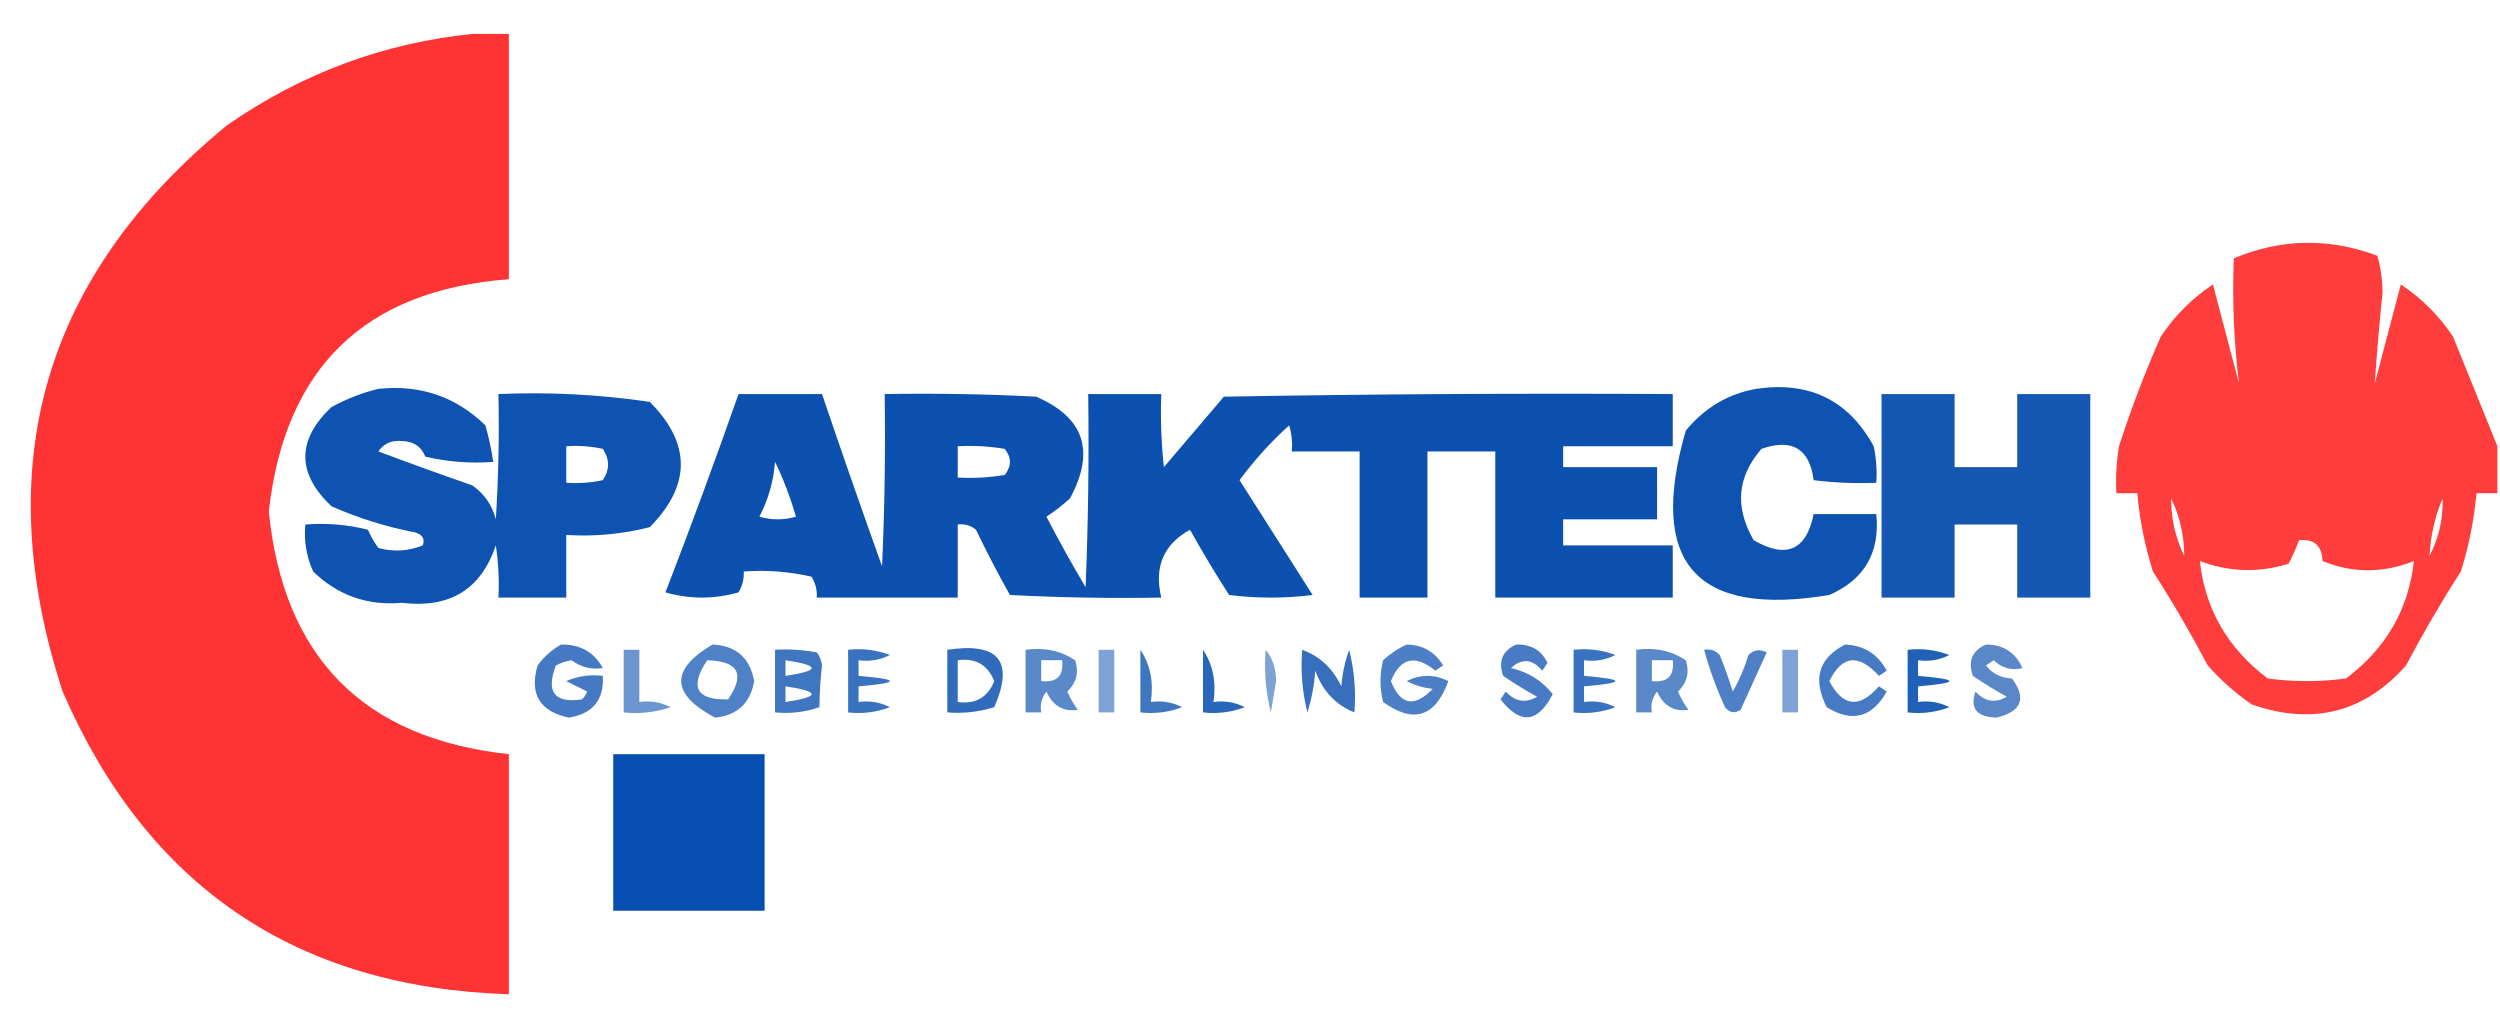 <?xml version="1.0" encoding="UTF-8"?>
<!DOCTYPE svg PUBLIC "-//W3C//DTD SVG 1.1//EN" "http://www.w3.org/Graphics/SVG/1.1/DTD/svg11.dtd">
<svg xmlns="http://www.w3.org/2000/svg" version="1.1" width="479px" height="194px" style="shape-rendering:geometricPrecision; text-rendering:geometricPrecision; image-rendering:optimizeQuality; fill-rule:evenodd; clip-rule:evenodd" xmlns:xlink="http://www.w3.org/1999/xlink">
<g><path style="opacity:0.987" fill="#ff3131" d="M 90.5,6.5 C 92.833,6.5 95.167,6.5 97.5,6.5C 97.5,22.167 97.5,37.833 97.5,53.5C 69.933,55.566 54.599,70.399 51.5,98C 54.319,125.985 69.652,141.485 97.5,144.5C 97.5,159.833 97.5,175.167 97.5,190.5C 56.698,189.183 28.198,169.85 12,132.5C -2.162,89.004 8.338,52.837 43.5,24C 57.756,14.085 73.423,8.251 90.5,6.5 Z"/></g>
<g><path style="opacity:0.933" fill="#ff3030" d="M 478.5,85.5 C 478.5,88.5 478.5,91.5 478.5,94.5C 477.167,94.5 475.833,94.5 474.5,94.5C 474.038,99.603 473.038,104.603 471.5,109.5C 467.763,115.3 464.263,121.3 461,127.5C 452.982,136.524 443.149,139.024 431.5,135C 428.37,132.872 425.537,130.372 423,127.5C 419.737,121.3 416.237,115.3 412.5,109.5C 410.962,104.603 409.962,99.603 409.5,94.5C 408.167,94.5 406.833,94.5 405.5,94.5C 405.335,91.482 405.502,88.482 406,85.5C 408.293,78.402 410.96,71.402 414,64.5C 416.667,60.5 420,57.167 424,54.5C 425.664,60.817 427.331,67.15 429,73.5C 428.011,65.556 427.678,57.556 428,49.5C 437.064,45.702 446.231,45.535 455.5,49C 456.137,51.243 456.47,53.576 456.5,56C 455.897,61.872 455.397,67.705 455,73.5C 456.669,67.15 458.336,60.817 460,54.5C 464,57.167 467.333,60.5 470,64.5C 472.899,71.631 475.732,78.631 478.5,85.5 Z M 418.5,106.5 C 416.814,103.067 415.981,99.401 416,95.5C 417.653,98.926 418.487,102.593 418.5,106.5 Z M 465.5,106.5 C 465.697,102.63 466.531,98.963 468,95.5C 468.114,99.44 467.28,103.107 465.5,106.5 Z M 440.5,103.5 C 443.388,103.22 444.888,104.553 445,107.5C 450.763,109.853 456.597,109.853 462.5,107.5C 461.505,116.722 457.171,124.222 449.5,130C 444.5,130.667 439.5,130.667 434.5,130C 426.829,124.222 422.495,116.722 421.5,107.5C 427.14,109.618 432.806,109.785 438.5,108C 439.267,106.53 439.933,105.03 440.5,103.5 Z"/></g>
<g><path style="opacity:0.945" fill="#0049ad" d="M 336.5,74.5 C 346.677,73.006 354.177,76.672 359,85.5C 359.497,87.81 359.663,90.143 359.5,92.5C 355.486,92.665 351.486,92.499 347.5,92C 346.706,85.96 343.373,83.96 337.5,86C 332.842,91.346 332.342,97.179 336,103.5C 342.248,107.123 346.081,105.456 347.5,98.5C 351.5,98.5 355.5,98.5 359.5,98.5C 360.228,105.883 357.228,111.049 350.5,114C 324.85,118.273 315.684,107.773 323,82.5C 326.617,78.117 331.117,75.45 336.5,74.5 Z"/></g>
<g><path style="opacity:0.945" fill="#0049ad" d="M 72.5,74.5 C 80.505,73.658 87.339,75.991 93,81.5C 93.662,83.813 94.162,86.146 94.5,88.5C 90.116,88.826 85.783,88.492 81.5,87.5C 80.72,85.545 79.22,84.545 77,84.5C 75.027,84.309 73.527,84.976 72.5,86.5C 78.435,88.727 84.435,90.893 90.5,93C 92.81,94.637 94.31,96.804 95,99.5C 95.5,91.507 95.666,83.507 95.5,75.5C 105.247,75.08 114.914,75.58 124.5,77C 132.423,84.968 132.423,92.968 124.5,101C 119.264,102.339 113.93,102.839 108.5,102.5C 108.5,106.5 108.5,110.5 108.5,114.5C 104.167,114.5 99.833,114.5 95.5,114.5C 95.665,111.15 95.498,107.817 95,104.5C 92.156,112.937 86.156,116.604 77,115.5C 70.387,116.074 64.72,114.074 60,109.5C 58.711,106.649 58.211,103.649 58.5,100.5C 62.555,100.176 66.555,100.509 70.5,101.5C 71.04,102.748 71.707,103.915 72.5,105C 75.429,105.777 78.263,105.61 81,104.5C 81.456,103.256 80.956,102.423 79.5,102C 73.978,100.937 68.644,99.27 63.5,97C 56.833,90.667 56.833,84.333 63.5,78C 66.459,76.396 69.459,75.229 72.5,74.5 Z M 108.5,85.5 C 110.857,85.337 113.19,85.503 115.5,86C 116.833,88 116.833,90 115.5,92C 113.19,92.497 110.857,92.663 108.5,92.5C 108.5,90.167 108.5,87.833 108.5,85.5 Z"/></g>
<g><path style="opacity:0.95" fill="#0049ad" d="M 141.5,75.5 C 146.833,75.5 152.167,75.5 157.5,75.5C 161.224,86.502 165.057,97.502 169,108.5C 169.5,97.505 169.667,86.505 169.5,75.5C 179.172,75.334 188.839,75.5 198.5,76C 207.746,79.96 209.912,86.46 205,95.5C 203.59,96.787 202.09,97.954 200.5,99C 202.873,103.581 205.373,108.081 208,112.5C 208.5,100.171 208.667,87.838 208.5,75.5C 213.167,75.5 217.833,75.5 222.5,75.5C 222.334,80.178 222.501,84.845 223,89.5C 226.833,85 230.667,80.5 234.5,76C 263.165,75.5 291.831,75.333 320.5,75.5C 320.5,78.833 320.5,82.167 320.5,85.5C 313.5,85.5 306.5,85.5 299.5,85.5C 299.5,86.833 299.5,88.167 299.5,89.5C 305.5,89.5 311.5,89.5 317.5,89.5C 317.5,92.833 317.5,96.167 317.5,99.5C 311.5,99.5 305.5,99.5 299.5,99.5C 299.5,101.167 299.5,102.833 299.5,104.5C 306.5,104.5 313.5,104.5 320.5,104.5C 320.5,107.833 320.5,111.167 320.5,114.5C 309.167,114.5 297.833,114.5 286.5,114.5C 286.5,105.167 286.5,95.833 286.5,86.5C 282.167,86.5 277.833,86.5 273.5,86.5C 273.5,95.833 273.5,105.167 273.5,114.5C 269.167,114.5 264.833,114.5 260.5,114.5C 260.5,105.167 260.5,95.833 260.5,86.5C 256.167,86.5 251.833,86.5 247.5,86.5C 247.66,84.801 247.494,83.134 247,81.5C 243.464,84.701 240.297,88.201 237.5,92C 242.167,99.333 246.833,106.667 251.5,114C 246.167,114.667 240.833,114.667 235.5,114C 232.874,109.916 230.374,105.75 228,101.5C 222.932,104.298 221.099,108.632 222.5,114.5C 212.828,114.666 203.161,114.5 193.5,114C 191.206,109.912 189.039,105.745 187,101.5C 185.989,100.663 184.822,100.33 183.5,100.5C 183.5,105.167 183.5,109.833 183.5,114.5C 174.5,114.5 165.5,114.5 156.5,114.5C 156.579,113.07 156.246,111.736 155.5,110.5C 151.217,109.508 146.884,109.174 142.5,109.5C 142.579,110.93 142.246,112.264 141.5,113.5C 136.833,114.833 132.167,114.833 127.5,113.5C 132.37,100.887 137.037,88.22 141.5,75.5 Z M 183.5,85.5 C 186.518,85.335 189.518,85.502 192.5,86C 193.833,87.667 193.833,89.333 192.5,91C 189.518,91.498 186.518,91.665 183.5,91.5C 183.5,89.5 183.5,87.5 183.5,85.5 Z M 148.5,88.5 C 150.107,91.812 151.441,95.312 152.5,99C 150.167,99.667 147.833,99.667 145.5,99C 147.208,95.707 148.208,92.207 148.5,88.5 Z"/></g>
<g><path style="opacity:0.921" fill="#004aad" d="M 360.5,75.5 C 365.167,75.5 369.833,75.5 374.5,75.5C 374.5,80.167 374.5,84.833 374.5,89.5C 378.5,89.5 382.5,89.5 386.5,89.5C 386.5,84.833 386.5,80.167 386.5,75.5C 391.167,75.5 395.833,75.5 400.5,75.5C 400.5,88.5 400.5,101.5 400.5,114.5C 395.833,114.5 391.167,114.5 386.5,114.5C 386.5,109.833 386.5,105.167 386.5,100.5C 382.5,100.5 378.5,100.5 374.5,100.5C 374.5,105.167 374.5,109.833 374.5,114.5C 369.833,114.5 365.167,114.5 360.5,114.5C 360.5,101.5 360.5,88.5 360.5,75.5 Z"/></g>
<g><path style="opacity:0.702" fill="#0049ad" d="M 269.5,123.5 C 272.585,123.542 274.919,124.875 276.5,127.5C 276,127.833 275.5,128.167 275,128.5C 271.132,125.342 268.298,126.009 266.5,130.5C 268.322,135.12 270.989,135.62 274.5,132C 272.744,131.798 271.078,131.298 269.5,130.5C 272.167,129.167 274.833,129.167 277.5,130.5C 275.009,137.387 270.842,138.72 265,134.5C 264.333,131.833 264.333,129.167 265,126.5C 266.409,125.219 267.909,124.219 269.5,123.5 Z"/></g>
<g><path style="opacity:0.665" fill="#064bac" d="M 380.5,123.5 C 383.825,123.494 386.159,124.994 387.5,128C 385.415,128.529 383.582,128.029 382,126.5C 381.5,126.833 381,127.167 380.5,127.5C 381.714,129.069 383.381,129.902 385.5,130C 388.341,133.836 387.341,136.336 382.5,137.5C 378.727,137.365 377.394,135.699 378.5,132.5C 380.276,134.447 382.276,134.78 384.5,133.5C 382.267,132.258 380.101,130.924 378,129.5C 377.034,126.66 377.867,124.66 380.5,123.5 Z"/></g>
<g><path style="opacity:0.575" fill="#0049ad" d="M 119.5,124.5 C 120.5,124.5 121.5,124.5 122.5,124.5C 122.5,127.833 122.5,131.167 122.5,134.5C 124.604,134.201 126.604,134.534 128.5,135.5C 125.572,136.484 122.572,136.817 119.5,136.5C 119.5,132.5 119.5,128.5 119.5,124.5 Z"/></g>
<g><path style="opacity:0.755" fill="#014aac" d="M 148.5,124.5 C 151.187,124.336 153.854,124.503 156.5,125C 157.059,125.725 157.392,126.558 157.5,127.5C 157.204,130.026 157.037,132.693 157,135.5C 154.281,136.444 151.448,136.777 148.5,136.5C 148.5,132.5 148.5,128.5 148.5,124.5 Z M 150.5,126.5 C 157.167,127.5 157.167,128.5 150.5,129.5C 150.5,128.5 150.5,127.5 150.5,126.5 Z M 150.5,131.5 C 157.167,132.5 157.167,133.5 150.5,134.5C 150.5,133.5 150.5,132.5 150.5,131.5 Z"/></g>
<g><path style="opacity:0.774" fill="#004aac" d="M 162.5,124.5 C 165.247,124.187 167.914,124.52 170.5,125.5C 168.604,126.466 166.604,126.799 164.5,126.5C 164.5,127.5 164.5,128.5 164.5,129.5C 172.5,130.167 172.5,130.833 164.5,131.5C 164.5,132.5 164.5,133.5 164.5,134.5C 166.604,134.201 168.604,134.534 170.5,135.5C 167.914,136.48 165.247,136.813 162.5,136.5C 162.5,132.5 162.5,128.5 162.5,124.5 Z"/></g>
<g><path style="opacity:0.806" fill="#0149ad" d="M 181.5,124.5 C 191.36,123.005 194.36,126.672 190.5,135.5C 187.579,136.407 184.579,136.74 181.5,136.5C 181.5,132.5 181.5,128.5 181.5,124.5 Z M 183.5,126.5 C 186.9,126.032 189.233,127.365 190.5,130.5C 189.233,133.635 186.9,134.968 183.5,134.5C 183.5,131.833 183.5,129.167 183.5,126.5 Z"/></g>
<g><path style="opacity:0.649" fill="#014aac" d="M 196.5,124.5 C 200.03,123.989 203.196,124.656 206,126.5C 206.756,128.809 206.256,130.809 204.5,132.5C 205.04,133.748 205.707,134.915 206.5,136C 203.716,136.417 201.716,135.25 200.5,132.5C 199.571,133.689 199.238,135.022 199.5,136.5C 198.5,136.5 197.5,136.5 196.5,136.5C 196.5,132.5 196.5,128.5 196.5,124.5 Z M 199.5,126.5 C 200.833,126.5 202.167,126.5 203.5,126.5C 203.833,129.5 202.5,130.833 199.5,130.5C 199.5,129.167 199.5,127.833 199.5,126.5 Z"/></g>
<g><path style="opacity:0.504" fill="#0049ad" d="M 210.5,124.5 C 211.5,124.5 212.5,124.5 213.5,124.5C 213.5,128.5 213.5,132.5 213.5,136.5C 212.5,136.5 211.5,136.5 210.5,136.5C 210.5,132.5 210.5,128.5 210.5,124.5 Z"/></g>
<g><path style="opacity:0.751" fill="#0049ac" d="M 218.5,124.5 C 220.402,127.337 221.069,130.671 220.5,134.5C 222.604,134.201 224.604,134.534 226.5,135.5C 223.914,136.48 221.247,136.813 218.5,136.5C 218.5,132.5 218.5,128.5 218.5,124.5 Z"/></g>
<g><path style="opacity:0.843" fill="#004aac" d="M 230.5,124.5 C 232.402,127.337 233.069,130.671 232.5,134.5C 234.604,134.201 236.604,134.534 238.5,135.5C 235.914,136.48 233.247,136.813 230.5,136.5C 230.5,132.5 230.5,128.5 230.5,124.5 Z"/></g>
<g><path style="opacity:0.508" fill="#004aac" d="M 242.5,124.5 C 243.794,126.048 244.461,128.048 244.5,130.5C 244.167,132.5 243.833,134.5 243.5,136.5C 242.509,132.555 242.176,128.555 242.5,124.5 Z"/></g>
<g><path style="opacity:0.796" fill="#044bab" d="M 249.5,124.5 C 252.828,125.7 255.328,128.033 257,131.5C 257.186,129.1 257.686,126.766 258.5,124.5C 259.491,128.445 259.824,132.445 259.5,136.5C 255.901,135.047 253.401,132.381 252,128.5C 251.818,131.226 251.318,133.893 250.5,136.5C 249.509,132.555 249.176,128.555 249.5,124.5 Z"/></g>
<g><path style="opacity:0.726" fill="#044aac" d="M 290.5,123.5 C 293.314,123.403 295.314,124.569 296.5,127C 296.167,127.5 295.833,128 295.5,128.5C 293.593,126.24 291.593,126.073 289.5,128C 292.799,128.754 295.466,130.421 297.5,133C 294.634,138.554 291.301,138.887 287.5,134C 287.833,133.5 288.167,133 288.5,132.5C 290.276,134.447 292.276,134.78 294.5,133.5C 292.267,132.258 290.101,130.924 288,129.5C 287.034,126.66 287.867,124.66 290.5,123.5 Z"/></g>
<g><path style="opacity:0.774" fill="#004aac" d="M 301.5,124.5 C 304.247,124.187 306.914,124.52 309.5,125.5C 307.604,126.466 305.604,126.799 303.5,126.5C 303.5,127.5 303.5,128.5 303.5,129.5C 311.5,130.167 311.5,130.833 303.5,131.5C 303.5,132.5 303.5,133.5 303.5,134.5C 305.604,134.201 307.604,134.534 309.5,135.5C 306.914,136.48 304.247,136.813 301.5,136.5C 301.5,132.5 301.5,128.5 301.5,124.5 Z"/></g>
<g><path style="opacity:0.649" fill="#014aac" d="M 313.5,124.5 C 317.03,123.989 320.196,124.656 323,126.5C 323.756,128.809 323.256,130.809 321.5,132.5C 322.04,133.748 322.707,134.915 323.5,136C 320.716,136.417 318.716,135.25 317.5,132.5C 316.571,133.689 316.238,135.022 316.5,136.5C 315.5,136.5 314.5,136.5 313.5,136.5C 313.5,132.5 313.5,128.5 313.5,124.5 Z M 316.5,126.5 C 317.833,126.5 319.167,126.5 320.5,126.5C 320.833,129.5 319.5,130.833 316.5,130.5C 316.5,129.167 316.5,127.833 316.5,126.5 Z"/></g>
<g><path style="opacity:0.698" fill="#0248af" d="M 326.5,124.5 C 327.675,124.281 328.675,124.614 329.5,125.5C 330.432,127.795 331.265,130.129 332,132.5C 333.275,130.283 334.275,127.949 335,125.5C 336.049,124.483 337.216,124.316 338.5,125C 336.833,128.667 335.167,132.333 333.5,136C 332.365,136.749 331.365,136.583 330.5,135.5C 328.875,131.92 327.541,128.254 326.5,124.5 Z"/></g>
<g><path style="opacity:0.504" fill="#0049ad" d="M 341.5,124.5 C 342.5,124.5 343.5,124.5 344.5,124.5C 344.5,128.5 344.5,132.5 344.5,136.5C 343.5,136.5 342.5,136.5 341.5,136.5C 341.5,132.5 341.5,128.5 341.5,124.5 Z"/></g>
<g><path style="opacity:0.727" fill="#0249ae" d="M 353.5,123.5 C 357.111,123.639 359.777,125.306 361.5,128.5C 361,128.833 360.5,129.167 360,129.5C 356.118,125.198 352.951,125.532 350.5,130.5C 353.092,135.448 356.259,135.781 360,131.5C 360.5,131.833 361,132.167 361.5,132.5C 358.684,137.495 354.85,138.495 350,135.5C 347.266,130.113 348.433,126.113 353.5,123.5 Z"/></g>
<g><path style="opacity:0.873" fill="#004aac" d="M 365.5,124.5 C 368.247,124.187 370.914,124.52 373.5,125.5C 371.604,126.466 369.604,126.799 367.5,126.5C 367.5,127.5 367.5,128.5 367.5,129.5C 375.5,130.167 375.5,130.833 367.5,131.5C 367.5,132.5 367.5,133.5 367.5,134.5C 369.604,134.201 371.604,134.534 373.5,135.5C 370.914,136.48 368.247,136.813 365.5,136.5C 365.5,132.5 365.5,128.5 365.5,124.5 Z"/></g>
<g><path style="opacity:0.727" fill="#0248ae" d="M 107.5,123.5 C 111.139,123.422 113.806,124.922 115.5,128C 113.323,128.345 111.323,127.845 109.5,126.5C 108.446,126.68 107.446,127.013 106.5,127.5C 104.571,132.604 106.237,134.771 111.5,134C 111.957,133.586 112.291,133.086 112.5,132.5C 111.167,131.833 109.833,131.167 108.5,130.5C 110.743,129.526 113.076,129.192 115.5,129.5C 115.761,134.078 113.594,136.744 109,137.5C 103.412,136.324 101.412,132.99 103,127.5C 104.25,125.807 105.75,124.473 107.5,123.5 Z"/></g>
<g><path style="opacity:0.69" fill="#0149ad" d="M 136.5,123.5 C 141.031,123.697 143.697,126.03 144.5,130.5C 143.776,134.723 141.276,137.057 137,137.5C 128.527,132.988 128.36,128.322 136.5,123.5 Z M 135.5,126.5 C 141.488,126.664 142.821,129.164 139.5,134C 133.403,134.147 132.07,131.647 135.5,126.5 Z"/></g>
<g><path style="opacity:0.974" fill="#004aad" d="M 117.5,144.5 C 127.167,144.5 136.833,144.5 146.5,144.5C 146.5,154.5 146.5,164.5 146.5,174.5C 136.833,174.5 127.167,174.5 117.5,174.5C 117.5,164.5 117.5,154.5 117.5,144.5 Z"/></g>
</svg>
